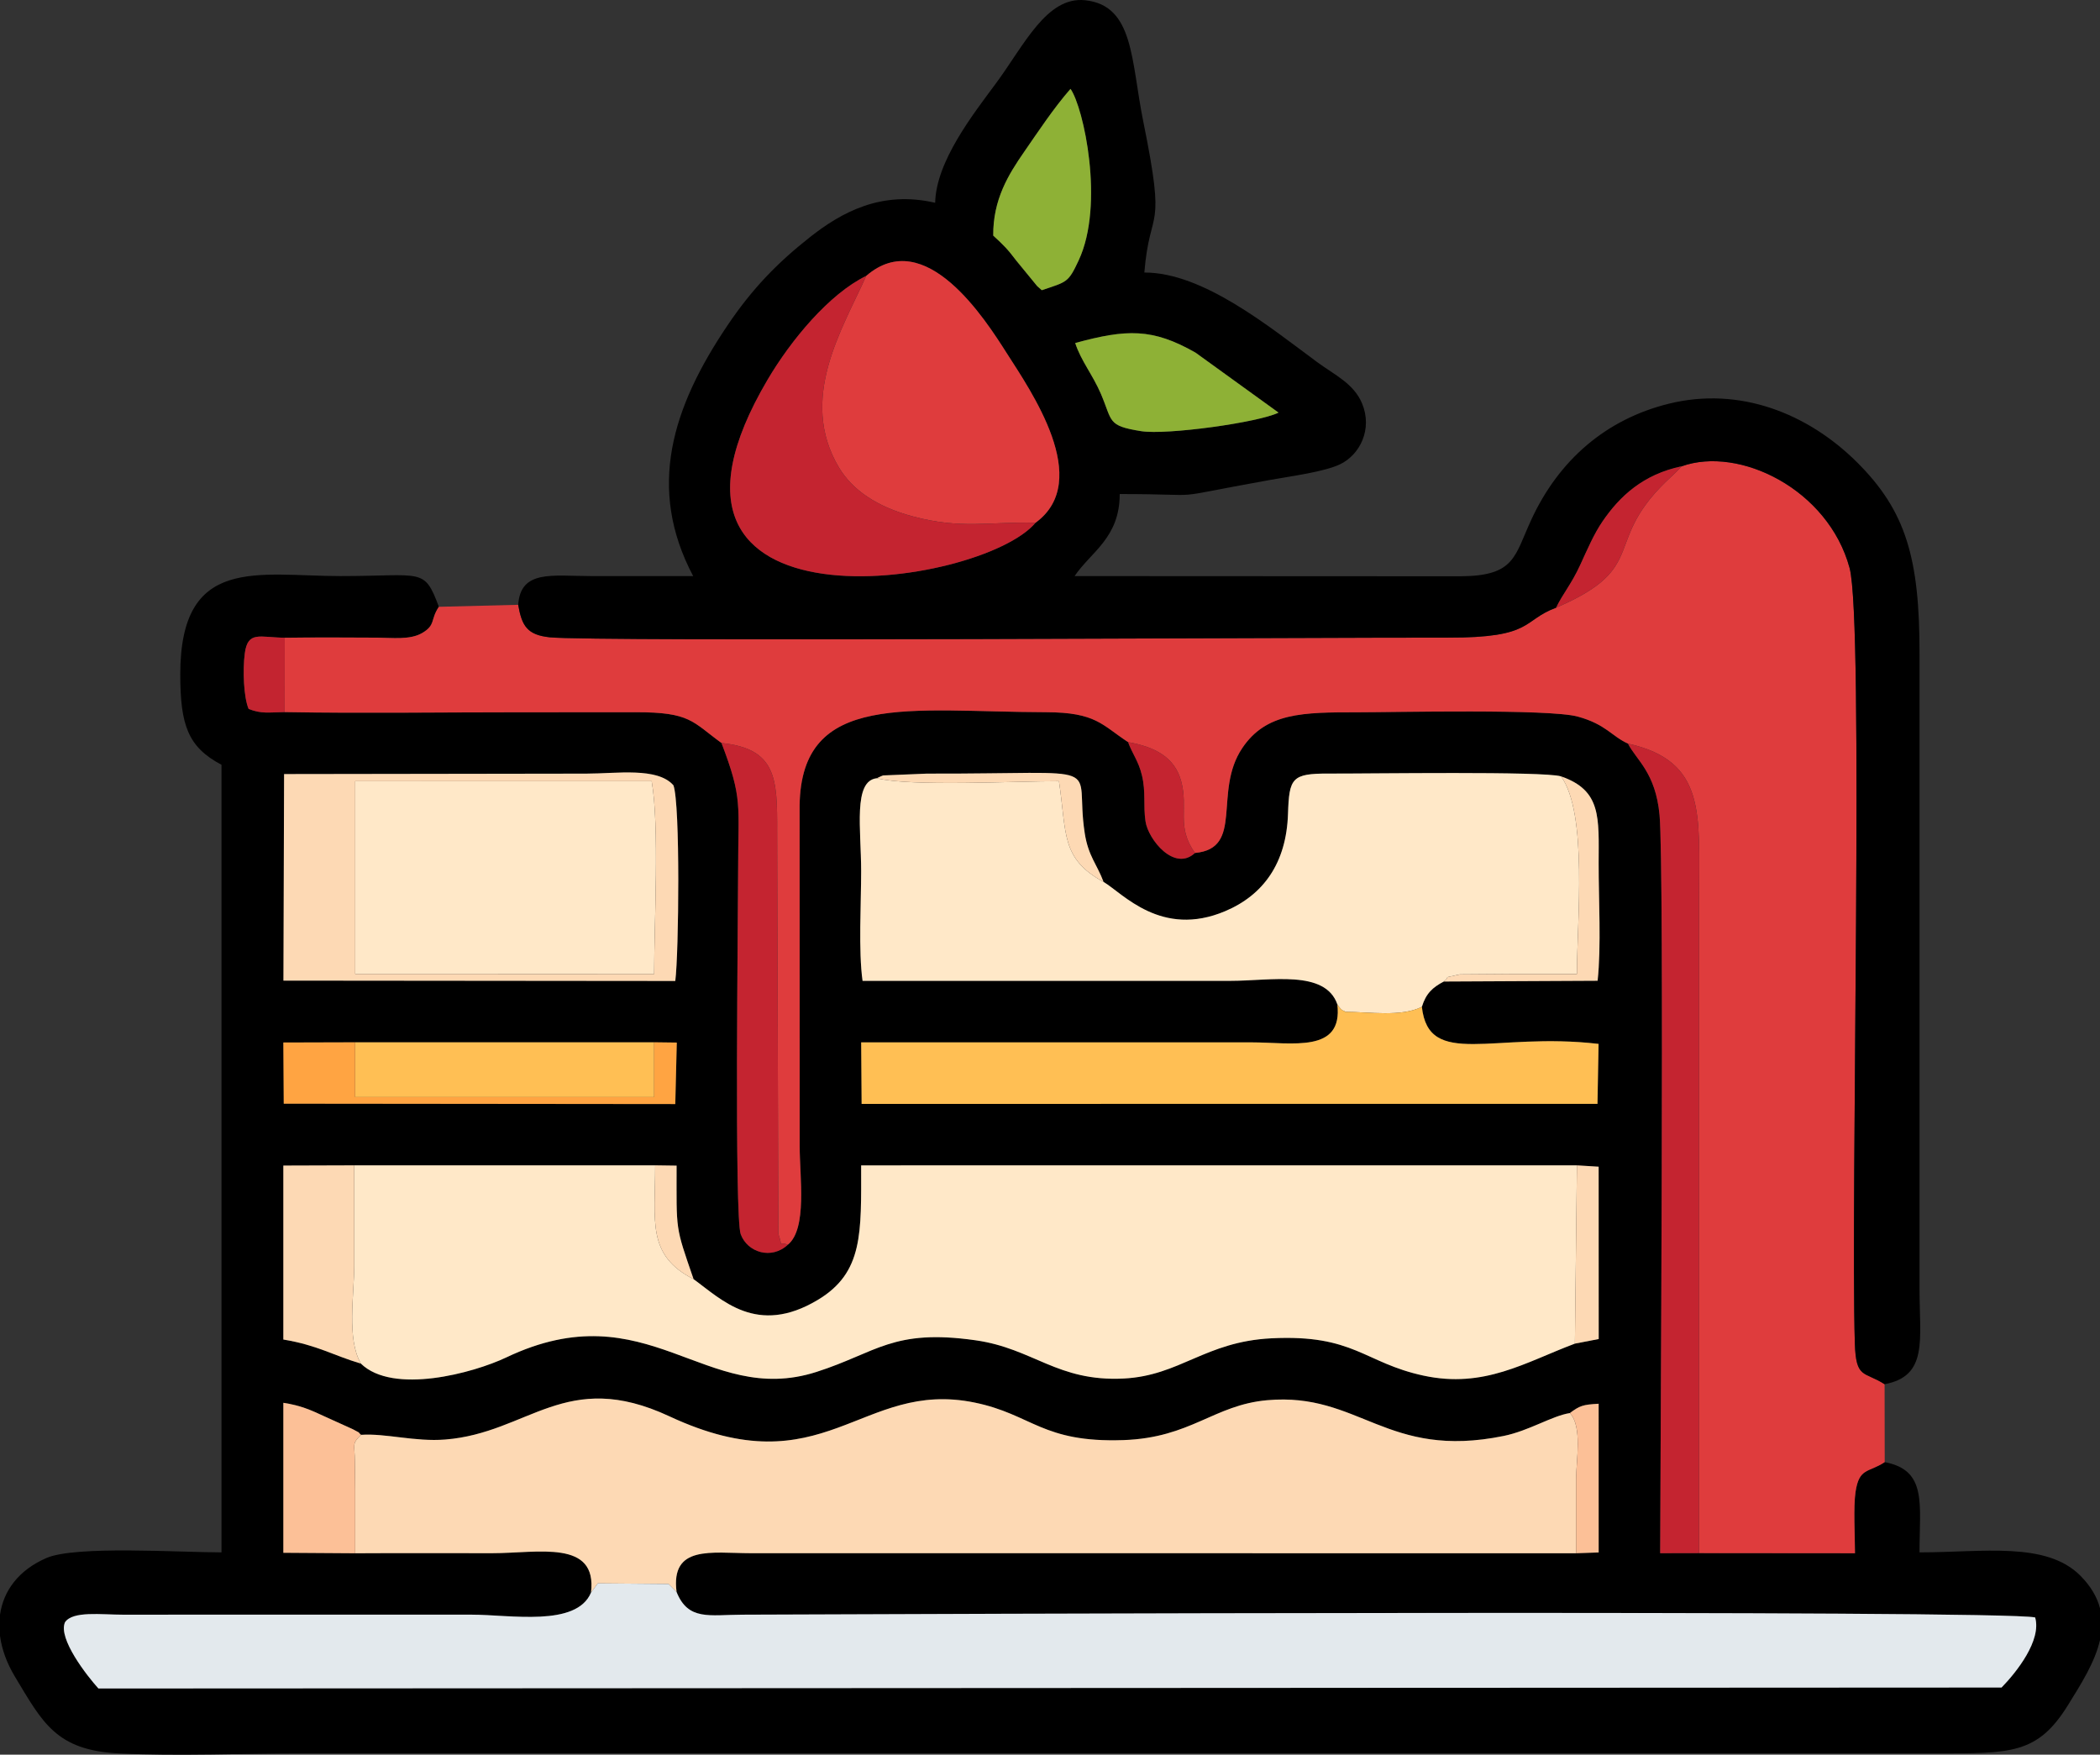 <?xml version="1.0" encoding="UTF-8"?> <!-- Creator: CorelDRAW 2020 (64-Bit) --> <svg xmlns="http://www.w3.org/2000/svg" xmlns:xlink="http://www.w3.org/1999/xlink" xmlns:xodm="http://www.corel.com/coreldraw/odm/2003" xml:space="preserve" width="135.45mm" height="113.162mm" style="shape-rendering:geometricPrecision; text-rendering:geometricPrecision; image-rendering:optimizeQuality; fill-rule:evenodd; clip-rule:evenodd" viewBox="0 0 3420.2 2857.41"><rect x="0" y="0" width="3420.2" height="2857.41" fill="#333333" stroke="none"/> <defs> <style type="text/css"> <![CDATA[ .fil0 {fill:black} .fil7 {fill:#8EB136} .fil10 {fill:#C32430} .fil6 {fill:#C42430} .fil1 {fill:#DF3C3D} .fil4 {fill:#E3E9ED} .fil8 {fill:#FCC097} .fil3 {fill:#FDD9B4} .fil9 {fill:#FFA442} .fil5 {fill:#FFBF54} .fil2 {fill:#FFE8C8} ]]> </style> </defs> <g id="Слой_x0020_1">  <g id="_1953088497136"> <path class="fil0" d="M588.02 2336.53c39.88,-2.81 87.64,11.6 137.24,7.64 135.94,-10.85 196.06,-116.59 364.97,-37.79 253.45,118.25 310.99,-60.7 497.16,-22.39 93.82,19.3 109.93,65.7 242.37,61.11 109.93,-3.81 147.03,-57.25 234.19,-64.98 150.31,-13.33 194.15,97.19 385.01,58.23 41.45,-8.46 78.81,-32.75 107.78,-37.27 16.21,-11.94 20.94,-13.77 46.93,-15.18l0.03 242.17 -36.7 1.29 -1344.54 -0.09c-63.7,-0.08 -130.4,-13.68 -120.54,63.16 19,47.14 53.32,37.18 107.18,36.96 243,-0.99 2050.18,-8.03 2105.51,4.5 10.73,37.34 -30.25,89.06 -54.72,114.1l-3099.56 1.58c-18.4,-20.3 -66.17,-81.23 -54.46,-107.83 12.75,-18.87 59.12,-12.28 94.54,-12.34 37.86,-0.06 75.71,-0.04 113.57,-0.04l454.25 0c62.62,0 170.67,20.51 194.31,-35.87 10.58,-87.1 -86.01,-64.22 -160.92,-64.22 -74.36,0 -148.8,-0.32 -223.15,0.12l-116.98 -0.78 0 -244.24c28.34,4.3 45.13,11.89 67.21,22.22l46.35 20.98c15.45,8.55 5.35,2.11 12.98,8.94zm2832.18 282.2l0 52.03c-8.22,36.1 -30.98,71.81 -52.03,105.78 -49.76,80.28 -92.65,78.78 -215.17,78.75l-2658.67 0c-96.68,0 -205.51,4.73 -300.66,0.05 -102.67,-5.05 -124.35,-50.45 -169.19,-124.73 -13.44,-22.27 -21.62,-44.94 -24.48,-66.76l0 -34.19c5.49,-39.35 30.62,-73.15 75.87,-92.63 47.43,-20.42 216.61,-9.07 284.85,-9.07l0 -1282.57c-54.57,-28.88 -67.07,-64.42 -67.12,-146.96 -0.12,-195.17 126.4,-160.32 260.84,-160.32 134.79,0 136.08,-14.62 160.32,50.01 -14.28,21.12 -4.73,29.6 -27.3,42.75 -19.71,11.48 -48.96,7.64 -72.83,7.5 -50.17,-0.28 -100.74,-0.54 -150.88,0.14 -40.84,-0.47 -60.2,-11.72 -65.09,25.65 -3.5,26.75 -1.91,71.18 6.27,90.29 20.75,8.26 32.39,5.55 58.66,5.17 125.44,2.16 252.48,0.3 378.1,0.3 64.64,0 129.29,0.04 193.93,-0.1 89.09,-0.19 91.9,15.62 139.46,50.11 35,91.69 27.07,99.37 27.06,209.15 0,66.81 -6.24,562.46 4.24,590.77 11,29.73 50.1,41.95 76.78,17.09 31.84,-26.22 19.24,-110.43 19.24,-160.3l-0.12 -554.7c2.48,-187.51 179.47,-152.71 401.35,-152.16 81.54,0.2 90.9,20.79 133.61,48.69 7.22,19.59 16.89,30.58 22.55,53.97 6.71,27.68 1.94,49.19 5.9,75.33 4.44,29.28 47.04,82.37 80.49,51.22 80.86,-7.34 28.96,-99.48 77.11,-170.91 38.84,-57.62 98.1,-58.19 187.79,-58.16 58.84,0.02 311.66,-5.91 358.64,7.01 45.96,12.63 54.95,31.93 81.67,43.96 13.51,26.64 45.01,46.98 51.44,116.23 8.1,87.32 1.02,1089.1 1.02,1202.17l63.35 -0.14 253.93 0.21c0,-27.07 -2.8,-75.39 0.92,-99.99 6.01,-39.7 20.77,-30.81 47.5,-48.36 69.42,13.12 56.69,67.82 56.69,146.96 102.73,0 206.5,-18.32 262.32,38.28 17.09,17.32 26.99,34.87 31.6,52.48zm-2843.28 -721.03l490.13 -0.02 34.89 0.49c0,108.17 -2.66,96.78 27.67,184.88 45.79,33.25 103.17,93.29 202.43,33.69 74.23,-44.57 70.48,-109.14 70.48,-218.99l1165.75 -0.03 35.39 2.2 0.1 280.61 -38.78 7.48c-80.83,30.32 -147.54,73.42 -246.47,52.13 -96.79,-20.82 -113.1,-67.56 -247.95,-60.78 -107.87,5.42 -148.73,60.87 -240.51,65.48 -108.14,5.43 -146.77,-48.9 -241.31,-62.29 -135.07,-19.15 -160.58,20.11 -259.31,51.64 -181.05,57.82 -274.05,-133.35 -504.63,-23.81 -54.21,25.76 -184.72,60.95 -236.99,10.19 -45.54,-13.56 -70.63,-29.98 -126.34,-39.23l0 -283.28 115.45 -0.37zm1.46 -200.38l486.99 -0.02 36.89 0.46 -2.45 100.12 -637.7 -0.62 -0.64 -99.62 116.91 -0.33zm849.89 -430.01c1.53,-0.96 3.63,-1.98 4.86,-2.41 1.25,-0.43 3.47,-1.69 5.06,-2.15l71.51 -2.95c305.4,0.8 238.65,-21.83 256.98,97 5.8,37.59 20.17,50.82 30.66,79.39 31.4,18.64 93.91,91.62 198.06,47.62 62.07,-26.22 99.65,-78.07 102.3,-158.32 1.93,-58.46 5.97,-65.97 66.25,-65.75 68.89,0.25 350.21,-4.13 378.46,4.54 66.17,22.83 61.42,67.38 61.26,141.43 -0.12,57.72 4.42,135.3 -1.7,191.41l-250.56 1.25c-18.11,9.55 -28.92,19.22 -35.67,41.18 11.1,101.23 117,40.32 287.81,60.38l-1.79 97.62 -1198.46 0.09 -0.73 -100.22 634.85 0c67.46,0.01 150.09,18.25 140.66,-61.93 -19.77,-56.82 -108.42,-38.23 -174.07,-38.23l-599.18 0c-6.86,-48.58 -2.31,-126.38 -2.31,-178.18 0,-68.75 -13.5,-147.92 25.74,-151.77zm-965.57 -6.78l492.56 -0.72c49.26,0 115.29,-10.82 141.53,18.99 11.32,29.65 8.8,274.51 3.04,318.66l-638.18 -0.59 1.06 -336.34z"></path> <path class="fil1" d="M2738.8 759.35c-1.27,1.54 -3.08,3.33 -4.11,4.36 -1,1.01 -2.83,3.03 -4.05,4.23l-7.87 7.51c-118.01,107.48 -31.74,146.82 -188.43,214.16 -55.99,20.7 -35.96,49.08 -176.27,48.73 -186.46,-0.47 -1394.15,6.88 -1462.85,-0.56 -36.27,-3.92 -45.29,-18.08 -51.23,-52.9l-129.22 3.25c-14.28,21.12 -4.73,29.6 -27.3,42.75 -19.71,11.48 -48.96,7.64 -72.83,7.5 -50.17,-0.28 -100.74,-0.54 -150.88,0.14l-0.16 121.12c125.44,2.16 252.48,0.3 378.1,0.3 64.64,0 129.29,0.04 193.93,-0.1 89.09,-0.19 91.9,15.62 139.46,50.11 89.34,9.24 90.94,57.86 90.62,142.34l1.92 656.89c9.89,28.41 -3.99,10.22 15.55,17.78 31.84,-26.22 19.24,-110.43 19.24,-160.3l-0.12 -554.7c2.48,-187.51 179.47,-152.71 401.35,-152.16 81.54,0.2 90.9,20.79 133.61,48.69 43.47,7.74 75.73,24.33 86.4,63.4 12.26,44.93 -8.42,73.79 22.55,117.12 80.86,-7.34 28.96,-99.48 77.11,-170.91 38.84,-57.62 98.1,-58.19 187.79,-58.16 58.84,0.02 311.66,-5.91 358.64,7.01 45.96,12.63 54.95,31.93 81.67,43.96 127.62,28.27 115.81,114.73 115.81,248.26 0,118.01 0,236.03 0,354.04 0,238.65 0,477.3 0,715.95l253.93 0.21c0,-27.07 -2.8,-75.39 0.92,-99.99 6.01,-39.7 20.77,-30.81 47.5,-48.36l-0.2 -126.92c-33.53,-21.53 -46.66,-8.11 -48.45,-66.56 -7.1,-231.85 15.15,-1174.93 -8.58,-1262.66 -34.65,-128.11 -179.72,-199.14 -273.56,-165.53z"></path> <path class="fil0" d="M1686.55 851.26c-89.35,106.64 -687.23,192.73 -436.44,-232.88 37.9,-64.32 100.25,-139.71 160.69,-169.11 96.36,-83.43 194.57,72.11 228.56,125.39 39.29,61.59 141.5,207.87 47.19,276.6zm395.75 -179.35c-31.82,15.96 -181.96,36.87 -223.94,30.19 -55.33,-8.81 -46.13,-15.71 -65.31,-60.6 -13.35,-31.25 -32.46,-53.83 -41.89,-82.9 83.48,-22.75 125.65,-24.43 195.9,15.61l135.25 97.71zm-464.65 -288.25c-0.51,-58.81 24.96,-99.69 50.12,-136.01 23.36,-33.71 48.32,-71.59 75.73,-102.93 21.33,30.11 55.78,188.22 13.38,279.11 -17.12,36.7 -18.87,34.84 -60.14,48.73 -1.37,-1.03 -3.07,-2.64 -3.88,-3.4 -0.8,-0.76 -2.82,-2.49 -3.79,-3.43l-33.52 -40.9c-14.71,-19.46 -20.64,-25.25 -37.9,-41.17zm-773.66 601.21c5.94,34.82 14.97,48.98 51.23,52.9 68.7,7.44 1276.39,0.09 1462.85,0.56 140.31,0.35 120.28,-28.03 176.27,-48.73 11.2,-23.12 24.93,-38.25 39.36,-69.71 11.86,-25.86 22.29,-50.29 36.21,-70.69 28.17,-41.29 66.27,-76.69 128.89,-89.85 93.84,-33.62 238.91,37.41 273.56,165.53 23.73,87.73 1.48,1030.81 8.58,1262.66 1.79,58.45 14.92,45.03 48.45,66.56 71.14,-13.29 56.9,-72.37 56.89,-153.64l0 -1035.42c0.19,-155.72 -21.92,-232.83 -101.86,-312.31 -80.14,-79.68 -191.11,-123.57 -305.91,-95.45 -102.41,25.09 -179.65,91.55 -224.73,189.43 -27.5,59.72 -26.41,91.23 -115.36,91.72l-628.24 -0.31c26.21,-39.14 73.48,-61.98 73.48,-133.6 155.64,0 60.51,10.17 244.34,-22.87 34.43,-6.19 88.92,-13.27 114.64,-25.65 32.18,-15.48 53.12,-57.08 35.77,-98.87 -13.6,-32.77 -45.06,-46.68 -73.09,-67.39 -80.05,-59.15 -186.21,-145.95 -281.57,-145.95 9.28,-111.51 36.48,-57.82 -1.65,-245.52 -20.31,-99.99 -14.88,-189.28 -94.67,-197.87 -62.79,-6.75 -99.52,73.3 -145.18,135.09 -37.38,50.58 -97.68,127.19 -99.19,194.73 -87.75,-20.44 -152.87,15.7 -204.28,56.25 -53.68,42.34 -93.8,84.26 -132.53,141.35 -92.67,136.58 -132.64,267.93 -57.31,410.29 -55.67,0 -111.34,0.07 -167.01,-0.01 -62.71,-0.08 -114.04,-10.59 -117.94,46.76z"></path> <path class="fil2" d="M587.81 2220.58c52.27,50.76 182.78,15.57 236.99,-10.19 230.57,-109.54 323.58,81.63 504.63,23.81 98.74,-31.53 124.24,-70.79 259.31,-51.64 94.54,13.4 133.16,67.73 241.31,62.29 91.78,-4.61 132.63,-60.06 240.51,-65.48 134.85,-6.78 151.16,39.95 247.95,60.78 98.93,21.28 165.65,-21.82 246.47,-52.13l3.3 -290.29 -1165.75 0.03c0,109.85 3.75,174.42 -70.48,218.99 -99.26,59.6 -156.64,-0.44 -202.43,-33.69 -76.56,-39.21 -62.56,-94.01 -62.56,-185.38l-490.13 0.02c0,54.22 0,108.45 0,162.67 0,48.14 -12.68,119.88 10.89,160.21z"></path> <path class="fil3" d="M588.02 2336.53c-15.63,15.26 -10.22,14.59 -10.11,43.99 0.06,15.65 0.53,31.48 0.55,47.24 0.04,33.88 0,67.77 0,101.65 74.36,-0.44 148.79,-0.12 223.15,-0.12 74.9,0 171.5,-22.88 160.92,64.22l11.13 -15.11 115.2 1 13.05 13.05c-9.86,-76.85 56.84,-63.24 120.54,-63.16l1344.54 0.09c0,-40.55 -0.01,-81.1 0,-121.65 0.01,-28.9 10.55,-84.8 -10.25,-106.63 -28.97,4.51 -66.33,28.8 -107.78,37.27 -190.87,38.96 -234.7,-71.57 -385.01,-58.23 -87.16,7.73 -124.26,61.17 -234.19,64.98 -132.44,4.59 -148.54,-41.81 -242.37,-61.11 -186.17,-38.3 -243.71,140.64 -497.16,22.39 -168.91,-78.8 -229.02,26.94 -364.97,37.79 -49.6,3.96 -97.36,-10.45 -137.24,-7.64z"></path> <path class="fil4" d="M962.52 2593.52c-23.64,56.38 -131.69,35.87 -194.31,35.87l-454.25 0c-37.86,0 -75.71,-0.03 -113.57,0.04 -35.42,0.06 -81.79,-6.53 -94.54,12.34 -11.71,26.6 36.07,87.53 54.46,107.83l3099.56 -1.58c24.47,-25.04 65.44,-76.76 54.72,-114.1 -55.33,-12.53 -1862.51,-5.49 -2105.51,-4.5 -53.85,0.22 -88.18,10.18 -107.18,-36.96l-13.05 -13.05 -115.2 -1 -11.13 15.11z"></path> <path class="fil2" d="M1797.34 1436.19c-69.82,-38.16 -59.84,-78.26 -72.65,-164.07 -67.44,-0.19 -242.75,9.07 -296.42,-4.82 -39.24,3.85 -25.74,83.03 -25.74,151.77 0,51.8 -4.55,129.6 2.31,178.18l599.18 0c65.65,0 154.29,-18.59 174.07,38.23 8.23,12.83 9.71,9.04 12.98,12.26 38.83,0 91.04,8.7 124.69,-8.19 6.75,-21.96 17.55,-31.63 35.67,-41.18 13.91,-10.61 -7.32,-3.95 26.25,-11.68l80.6 -0.59c36.67,0.03 73.34,0 110.01,0 0,-84.77 18.03,-261.08 -25.86,-321.84 -28.25,-8.67 -309.57,-4.29 -378.46,-4.54 -60.29,-0.22 -64.33,7.29 -66.25,65.75 -2.65,80.25 -40.23,132.1 -102.3,158.32 -104.15,44 -166.66,-28.97 -198.06,-47.62z"></path> <path class="fil2" d="M578.5 1272.08l0 314 486.87 0.03c0,-82.08 8.88,-240.91 -4.02,-314l-482.85 -0.03z"></path> <path class="fil5" d="M2315.75 1639.55c-33.64,16.9 -85.85,8.19 -124.69,8.19 -3.26,-3.22 -4.74,0.58 -12.98,-12.26 9.43,80.18 -73.2,61.94 -140.66,61.93l-634.85 0 0.73 100.22 1198.46 -0.09 1.79 -97.62c-170.81,-20.06 -276.71,40.85 -287.81,-60.38z"></path> <path class="fil1" d="M1410.8 449.27c-39.15,87.08 -110.87,200.05 -44.73,311.56 22.15,37.34 62.29,64.53 120.57,80.12 79.02,21.14 123.56,8.45 199.9,10.31 94.31,-68.73 -7.9,-215.01 -47.19,-276.6 -33.98,-53.28 -132.2,-208.82 -228.56,-125.39z"></path> <path class="fil6" d="M2767.23 2529.15c0,-238.65 0,-477.3 0,-715.95 0,-118.01 0,-236.03 0,-354.04 0,-133.53 11.81,-219.99 -115.81,-248.26 13.51,26.64 45.01,46.98 51.44,116.23 8.1,87.32 1.02,1089.1 1.02,1202.17l63.35 -0.14z"></path> <path class="fil6" d="M1686.55 851.26c-76.35,-1.86 -120.88,10.82 -199.9,-10.31 -58.28,-15.59 -98.43,-42.78 -120.57,-80.12 -66.14,-111.5 5.58,-224.48 44.73,-311.56 -60.44,29.4 -122.79,104.79 -160.69,169.11 -250.79,425.61 347.09,339.52 436.44,232.88z"></path> <path class="fil3" d="M1061.36 1272.12c12.9,73.08 4.02,231.92 4.02,314l-486.87 -0.03 0 -314 482.85 0.03zm-599.72 324.75l638.18 0.59c5.76,-44.16 8.28,-289.01 -3.04,-318.66 -26.24,-29.81 -92.27,-18.99 -141.53,-18.99l-492.56 0.72 -1.06 336.34z"></path> <path class="fil6" d="M1283.17 2026.94c-19.54,-7.56 -5.66,10.63 -15.55,-17.78l-1.92 -656.89c0.32,-84.48 -1.28,-133.1 -90.62,-142.34 35,91.69 27.07,99.37 27.06,209.15 0,66.81 -6.24,562.46 4.24,590.77 11,29.73 50.1,41.95 76.78,17.09z"></path> <polygon class="fil5" points="1065.37,1697.3 578.38,1697.32 578.38,1786.51 1065.37,1786.51 "></polygon> <path class="fil3" d="M587.81 2220.58c-23.57,-40.34 -10.89,-112.07 -10.89,-160.21 0,-54.22 0,-108.44 0,-162.67l-115.45 0.37 0 283.28c55.71,9.25 80.8,25.67 126.34,39.23z"></path> <path class="fil7" d="M1617.65 383.66c17.25,15.92 23.19,21.71 37.9,41.17l33.52 40.9c0.97,0.94 2.99,2.67 3.79,3.43 0.81,0.77 2.5,2.37 3.88,3.4 41.27,-13.89 43.02,-12.03 60.14,-48.73 42.4,-90.9 7.96,-249.01 -13.38,-279.11 -27.41,31.34 -52.37,69.22 -75.73,102.93 -25.16,36.32 -50.63,77.2 -50.12,136.01z"></path> <path class="fil7" d="M1751.16 558.59c9.43,29.08 28.55,51.66 41.89,82.9 19.18,44.89 9.98,51.79 65.31,60.6 41.98,6.69 192.13,-14.23 223.94,-30.19l-135.25 -97.71c-70.25,-40.04 -112.42,-38.36 -195.9,-15.61z"></path> <path class="fil8" d="M578.46 2529.42c0,-33.88 0.04,-67.77 0,-101.65 -0.02,-15.76 -0.49,-31.6 -0.55,-47.24 -0.11,-29.4 -5.51,-28.73 10.11,-43.99 -7.64,-6.84 2.47,-0.39 -12.98,-8.94l-46.35 -20.98c-22.08,-10.33 -38.87,-17.92 -67.21,-22.22l0 244.24 116.98 0.78z"></path> <polygon class="fil9" points="1065.37,1697.3 1065.37,1786.51 578.38,1786.51 578.38,1697.32 461.47,1697.65 462.12,1797.27 1099.82,1797.89 1102.26,1697.76 "></polygon> <path class="fil3" d="M2351.42 1598.37l250.56 -1.25c6.12,-56.12 1.58,-133.69 1.7,-191.41 0.16,-74.05 4.91,-118.6 -61.26,-141.43 43.89,60.76 25.86,237.06 25.86,321.84 -36.67,0 -73.34,0.03 -110.01,0l-80.6 0.59c-33.57,7.73 -12.34,1.07 -26.25,11.68z"></path> <polygon class="fil3" points="2564.98,2188.01 2603.76,2180.53 2603.66,1899.92 2568.28,1897.72 "></polygon> <path class="fil6" d="M2534.34 989.6c156.69,-67.34 70.42,-106.68 188.43,-214.16l7.87 -7.51c1.22,-1.2 3.05,-3.22 4.05,-4.23 1.02,-1.03 2.83,-2.82 4.11,-4.36 -62.62,13.16 -100.72,48.56 -128.89,89.85 -13.92,20.4 -24.35,44.83 -36.21,70.69 -14.43,31.46 -28.16,46.59 -39.36,69.71z"></path> <path class="fil6" d="M1946.2 1388.99c-30.97,-43.34 -10.29,-72.19 -22.55,-117.12 -10.66,-39.06 -42.92,-55.66 -86.4,-63.4 7.22,19.59 16.89,30.58 22.55,53.97 6.71,27.68 1.94,49.19 5.9,75.33 4.44,29.28 47.04,82.37 80.49,51.22z"></path> <path class="fil3" d="M1797.34 1436.19c-10.5,-28.57 -24.86,-41.79 -30.66,-79.39 -18.33,-118.83 48.42,-96.21 -256.98,-97l-71.51 2.95c-1.6,0.46 -3.82,1.71 -5.06,2.15 -1.23,0.43 -3.33,1.45 -4.86,2.41 53.67,13.89 228.97,4.62 296.42,4.82 12.81,85.81 2.84,125.91 72.65,164.07z"></path> <path class="fil8" d="M2556.74 2301.1c20.8,21.82 10.26,77.73 10.25,106.63 -0.01,40.55 0,81.1 0,121.65l36.7 -1.29 -0.03 -242.17c-25.99,1.41 -30.71,3.24 -46.93,15.18z"></path> <path class="fil10" d="M463.59 1159.63l0.16 -121.12c-40.84,-0.47 -60.2,-11.72 -65.09,25.65 -3.5,26.75 -1.91,71.18 6.27,90.29 20.75,8.26 32.39,5.55 58.66,5.17z"></path> <path class="fil3" d="M1129.62 2083.06c-30.33,-88.11 -27.67,-76.71 -27.67,-184.88l-34.89 -0.49c0,91.36 -14,146.17 62.56,185.38z"></path> </g> </g> </svg> 